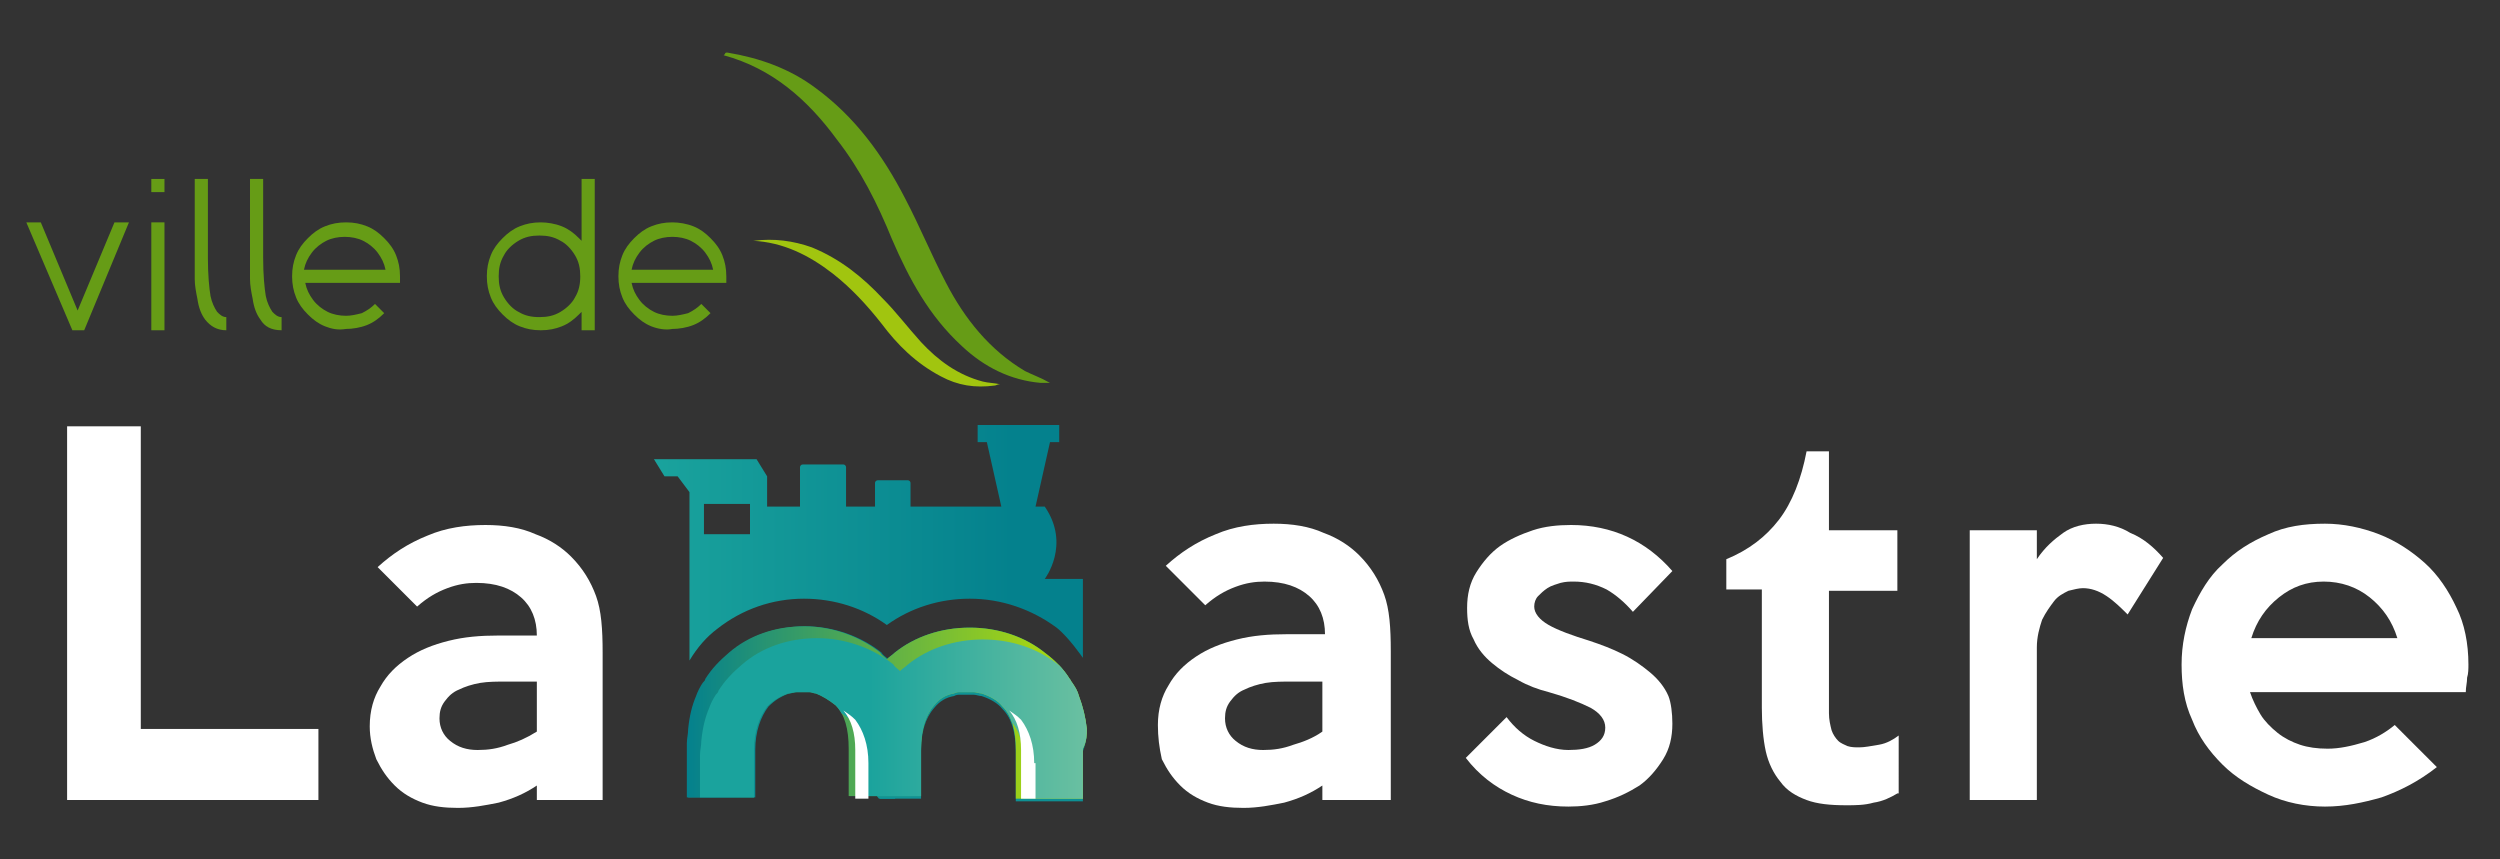 <?xml version="1.0" encoding="utf-8"?>
<!-- Generator: Adobe Illustrator 25.2.3, SVG Export Plug-In . SVG Version: 6.00 Build 0)  -->
<svg version="1.1" id="Calque_1" xmlns="http://www.w3.org/2000/svg" xmlns:xlink="http://www.w3.org/1999/xlink" x="0px" y="0px"
	 viewBox="0 0 190 65.3" style="enable-background:new 0 0 190 65.3;" xml:space="preserve">
<rect x="0" y="0" width="190" height="65.3" fill="#333333" stroke="none"/>
<style type="text/css">
	.st0{fill:#FFFFFF;}
	.st1{fill:#669C16;}
	.st2{fill:#A1C50F;}
	.st3{fill:url(#SVGID_1_);}
	.st4{fill:url(#SVGID_2_);}
	.st5{fill:url(#SVGID_3_);}
	.st6{fill:url(#SVGID_4_);}
	.st7{fill:url(#SVGID_5_);}
	.st8{clip-path:url(#SVGID_7_);fill:url(#SVGID_8_);}
	.st9{opacity:0;fill:#FFFFFF;}
	.st10{fill:url(#SVGID_9_);}
</style>
<polygon class="st0" points="5.1,32.4 5.1,60.8 24.2,60.8 24.2,55.4 10.7,55.4 10.7,32.4 "/>
<path class="st0" d="M40.8,55.6v-3.8h-2.3c-0.7,0-1.4,0-2,0.1c-0.6,0.1-1.2,0.3-1.6,0.5c-0.5,0.2-0.8,0.5-1.1,0.9
	c-0.3,0.4-0.4,0.8-0.4,1.3c0,0.7,0.3,1.3,0.8,1.7c0.6,0.5,1.3,0.7,2.1,0.7c0.8,0,1.5-0.1,2.3-0.4C39.3,56.4,40,56.1,40.8,55.6
	 M45.9,60.8h-5.1v-1.1c-0.9,0.6-1.8,1-2.9,1.3c-1,0.2-2,0.4-3.1,0.4c-1,0-1.9-0.1-2.7-0.4c-0.8-0.3-1.5-0.7-2.1-1.3
	c-0.6-0.6-1-1.2-1.4-2c-0.3-0.8-0.5-1.6-0.5-2.5c0-1.2,0.3-2.2,0.8-3c0.5-0.9,1.2-1.6,2.1-2.2c0.9-0.6,1.9-1,3.1-1.3
	c1.2-0.3,2.4-0.4,3.8-0.4h2.9c0-1.2-0.4-2.2-1.2-2.9c-0.8-0.7-1.9-1.1-3.4-1.1c-0.7,0-1.4,0.1-2.2,0.4c-0.8,0.3-1.5,0.7-2.3,1.4
	l-3-3c1.1-1,2.3-1.8,3.8-2.4c1.4-0.6,2.9-0.8,4.4-0.8c1.4,0,2.7,0.2,3.8,0.7c1.1,0.4,2,1,2.7,1.7c0.9,0.9,1.5,1.9,1.9,3
	c0.4,1.1,0.5,2.5,0.5,4.3V60.8z"/>
<path class="st0" d="M100.5,55.6v-3.8h-2.3c-0.7,0-1.4,0-2,0.1c-0.6,0.1-1.2,0.3-1.6,0.5c-0.5,0.2-0.8,0.5-1.1,0.9
	c-0.3,0.4-0.4,0.8-0.4,1.3c0,0.7,0.3,1.3,0.8,1.7c0.6,0.5,1.3,0.7,2.1,0.7c0.8,0,1.5-0.1,2.3-0.4C99,56.4,99.8,56.1,100.5,55.6
	 M105.6,60.8h-5.1v-1.1c-0.9,0.6-1.8,1-2.9,1.3c-1,0.2-2,0.4-3.1,0.4c-1,0-1.9-0.1-2.7-0.4c-0.8-0.3-1.5-0.7-2.1-1.3
	c-0.6-0.6-1-1.2-1.4-2C88.1,56.8,88,56,88,55.1c0-1.2,0.3-2.2,0.8-3c0.5-0.9,1.2-1.6,2.1-2.2c0.9-0.6,1.9-1,3.1-1.3
	c1.2-0.3,2.4-0.4,3.8-0.4h2.9c0-1.2-0.4-2.2-1.2-2.9c-0.8-0.7-1.9-1.1-3.4-1.1c-0.7,0-1.4,0.1-2.2,0.4c-0.8,0.3-1.5,0.7-2.3,1.4
	l-3-3c1.1-1,2.3-1.8,3.8-2.4c1.4-0.6,2.9-0.8,4.4-0.8c1.4,0,2.7,0.2,3.8,0.7c1.1,0.4,2,1,2.7,1.7c0.9,0.9,1.5,1.9,1.9,3
	c0.4,1.1,0.5,2.5,0.5,4.3V60.8z"/>
<path class="st0" d="M127.1,55c0,1-0.2,1.9-0.7,2.7c-0.5,0.8-1.1,1.5-1.8,2c-0.8,0.5-1.6,0.9-2.6,1.2c-0.9,0.3-1.9,0.4-2.8,0.4
	c-1.6,0-3-0.3-4.3-0.9c-1.3-0.6-2.5-1.5-3.5-2.8l3.1-3.1c0.6,0.8,1.3,1.4,2.1,1.8c0.8,0.4,1.7,0.7,2.6,0.7c0.8,0,1.5-0.1,2-0.4
	c0.5-0.3,0.8-0.7,0.8-1.3c0-0.6-0.4-1.1-1.1-1.5c-0.8-0.4-1.8-0.8-3.2-1.2c-0.8-0.2-1.6-0.5-2.3-0.9c-0.8-0.4-1.4-0.8-2-1.3
	c-0.6-0.5-1.1-1.1-1.4-1.8c-0.4-0.7-0.5-1.5-0.5-2.4c0-1,0.2-1.9,0.7-2.7c0.5-0.8,1.1-1.5,1.8-2c0.7-0.5,1.6-0.9,2.5-1.2
	c0.9-0.3,1.9-0.4,2.9-0.4c3.1,0,5.7,1.2,7.7,3.5l-3,3.1c-0.6-0.7-1.3-1.3-2-1.7c-0.8-0.4-1.6-0.6-2.5-0.6c-0.3,0-0.6,0-1,0.1
	c-0.3,0.1-0.7,0.2-1,0.4c-0.3,0.2-0.5,0.4-0.7,0.6c-0.2,0.2-0.3,0.5-0.3,0.8c0,0.5,0.4,1,1.1,1.4c0.7,0.4,1.8,0.8,3.1,1.2
	c0.9,0.3,1.7,0.6,2.5,1c0.8,0.4,1.5,0.9,2.1,1.4c0.6,0.5,1.1,1.1,1.4,1.8C127,53.4,127.1,54.2,127.1,55"/>
<path class="st0" d="M144.2,60.3c-0.5,0.3-1.1,0.6-1.8,0.7c-0.7,0.2-1.4,0.2-2.1,0.2c-1.2,0-2.2-0.1-3-0.4c-0.8-0.3-1.5-0.7-2-1.4
	c-0.5-0.6-0.9-1.4-1.1-2.3c-0.2-0.9-0.3-2.1-0.3-3.3v-9h-2.7v-2.3c1.7-0.7,3-1.7,4-3c1-1.3,1.7-3.1,2.1-5.2h1.7v6h5.2v4.6H139v9.3
	c0,0.5,0.1,0.9,0.2,1.3c0.1,0.3,0.3,0.6,0.5,0.8c0.2,0.2,0.5,0.3,0.7,0.4c0.3,0.1,0.6,0.1,0.9,0.1c0.4,0,0.9-0.1,1.5-0.2
	c0.6-0.1,1.1-0.4,1.5-0.7V60.3z"/>
<path class="st0" d="M164.4,42.4l-2.7,4.3c-0.5-0.5-1-1-1.6-1.4c-0.6-0.4-1.2-0.6-1.8-0.6c-0.3,0-0.7,0.1-1.1,0.2
	c-0.4,0.2-0.8,0.4-1.1,0.8c-0.3,0.4-0.6,0.8-0.9,1.4c-0.2,0.6-0.4,1.3-0.4,2.1v11.6h-5.1V40.3h5.1v2.2c0.6-0.9,1.3-1.5,2-2
	c0.7-0.5,1.6-0.7,2.5-0.7c0.9,0,1.8,0.2,2.6,0.7C162.9,40.9,163.7,41.6,164.4,42.4"/>
<path class="st0" d="M182.2,48.5c-0.4-1.3-1.1-2.3-2.1-3.1c-1-0.8-2.2-1.2-3.5-1.2c-1.3,0-2.4,0.4-3.4,1.2c-1,0.8-1.7,1.8-2.1,3.1
	H182.2z M187.6,50.5c0,0.3,0,0.7-0.1,1c0,0.4-0.1,0.7-0.1,1.1H171c0.2,0.6,0.5,1.2,0.8,1.7c0.3,0.5,0.8,1,1.3,1.4
	c0.5,0.4,1.1,0.7,1.7,0.9c0.6,0.2,1.3,0.3,2.1,0.3c0.9,0,1.8-0.2,2.8-0.5c0.9-0.3,1.7-0.8,2.3-1.3l3.2,3.2c-1.4,1.1-2.8,1.8-4.2,2.3
	c-1.4,0.4-2.8,0.7-4.3,0.7c-1.5,0-3-0.3-4.3-0.9c-1.3-0.6-2.5-1.3-3.5-2.3c-1-1-1.8-2.1-2.3-3.4c-0.6-1.3-0.8-2.7-0.8-4.2
	c0-1.5,0.3-2.9,0.8-4.2c0.6-1.3,1.3-2.5,2.3-3.4c1-1,2.1-1.7,3.5-2.3c1.3-0.6,2.7-0.8,4.3-0.8c1.4,0,2.8,0.3,4.1,0.8
	c1.3,0.5,2.5,1.3,3.5,2.2c1,0.9,1.8,2.1,2.4,3.4C187.3,47.4,187.6,48.9,187.6,50.5"/>
<path class="st1" d="M55.1,4.1c0,0-0.1,0.1-0.1,0.1c3.7,1,6.4,3.4,8.6,6.4c1.8,2.3,3.1,4.9,4.2,7.6c1.3,3,2.8,5.8,5.3,8.1
	c1.7,1.6,3.7,2.6,6,2.8c0.2,0,0.3,0,0.7,0c-0.7-0.4-1.3-0.6-1.9-0.9c-2.7-1.6-4.6-4-6-6.7c-1.1-2.1-2-4.3-3.1-6.4
	C67.1,11.8,65,8.9,62,6.7c-2-1.5-4.3-2.3-6.7-2.7c0,0-0.1,0-0.1,0C55.2,4,55.1,4,55.1,4.1"/>
<path class="st2" d="M57.2,18.3C57.2,18.3,57.2,18.4,57.2,18.3c2.3,0.1,4.3,1.1,6.1,2.5c1.4,1.1,2.6,2.4,3.7,3.8
	c1.2,1.6,2.6,3,4.5,4c1.3,0.7,2.6,0.9,4.1,0.7c0.1,0,0.2-0.1,0.4-0.1c-0.5-0.1-0.9-0.1-1.3-0.2c-1.9-0.5-3.4-1.6-4.7-3
	c-1-1.1-1.9-2.3-2.9-3.3c-1.5-1.6-3.2-3-5.4-3.9c-1.4-0.5-2.9-0.7-4.4-0.5c0,0,0,0-0.1,0C57.3,18.3,57.3,18.3,57.2,18.3"/>
<g>
	<path class="st1" d="M2,16.9h1.1l2.8,6.7l2.8-6.7h1.1l-3.4,8.2H5.5L2,16.9z"/>
	<path class="st1" d="M11.5,13.6h1v1h-1V13.6z M11.5,16.9h1v8.2h-1V16.9z"/>
	<path class="st1" d="M15.6,24.3c-0.3-0.4-0.5-0.9-0.6-1.6c-0.1-0.5-0.2-1-0.2-1.5c0-0.5,0-1.1,0-1.6v-6h1v6c0,1.3,0.1,2.3,0.2,2.9
		c0.1,0.5,0.3,0.9,0.5,1.2c0.2,0.2,0.4,0.4,0.7,0.4v1C16.5,25.1,16,24.8,15.6,24.3z"/>
	<path class="st1" d="M19.8,24.3c-0.3-0.4-0.5-0.9-0.6-1.6c-0.1-0.5-0.2-1-0.2-1.5c0-0.5,0-1.1,0-1.6v-6h1v6c0,1.3,0.1,2.3,0.2,2.9
		c0.1,0.5,0.3,0.9,0.5,1.2c0.2,0.2,0.4,0.4,0.7,0.4v1C20.6,25.1,20.1,24.8,19.8,24.3z"/>
	<path class="st1" d="M24.7,24.8c-0.5-0.2-0.9-0.5-1.3-0.9c-0.4-0.4-0.7-0.8-0.9-1.3c-0.2-0.5-0.3-1-0.3-1.6s0.1-1.1,0.3-1.6
		c0.2-0.5,0.5-0.9,0.9-1.3c0.4-0.4,0.8-0.7,1.3-0.9c0.5-0.2,1-0.3,1.6-0.3s1.1,0.1,1.6,0.3c0.5,0.2,0.9,0.5,1.3,0.9
		c0.4,0.4,0.7,0.8,0.9,1.3c0.2,0.5,0.3,1,0.3,1.6v0.5h-7.2c0.1,0.5,0.3,0.9,0.6,1.3c0.3,0.4,0.7,0.7,1.1,0.9
		c0.4,0.2,0.9,0.3,1.4,0.3c0.4,0,0.8-0.1,1.2-0.2c0.4-0.2,0.7-0.4,1-0.7l0.7,0.7c-0.4,0.4-0.8,0.7-1.3,0.9c-0.5,0.2-1.1,0.3-1.6,0.3
		C25.7,25.1,25.2,25,24.7,24.8z M29.3,20.5c-0.1-0.5-0.3-0.9-0.6-1.3c-0.3-0.4-0.7-0.7-1.1-0.9c-0.4-0.2-0.9-0.3-1.4-0.3
		c-0.5,0-1,0.1-1.4,0.3c-0.4,0.2-0.8,0.5-1.1,0.9c-0.3,0.4-0.5,0.8-0.6,1.3H29.3z"/>
	<path class="st1" d="M39.5,24.8c-0.5-0.2-0.9-0.5-1.3-0.9c-0.4-0.4-0.7-0.8-0.9-1.3c-0.2-0.5-0.3-1-0.3-1.6s0.1-1.1,0.3-1.6
		c0.2-0.5,0.5-0.9,0.9-1.3c0.4-0.4,0.8-0.7,1.3-0.9c0.5-0.2,1-0.3,1.6-0.3c0.5,0,1.1,0.1,1.6,0.3c0.5,0.2,0.9,0.5,1.3,0.9l0.2,0.2
		v-4.7h1v11.5h-1v-1.4L44,23.9c-0.4,0.4-0.8,0.7-1.3,0.9c-0.5,0.2-1,0.3-1.6,0.3C40.5,25.1,40,25,39.5,24.8z M42.6,23.7
		c0.5-0.3,0.9-0.7,1.1-1.1c0.3-0.5,0.4-1,0.4-1.6c0-0.6-0.1-1.1-0.4-1.6c-0.3-0.5-0.7-0.9-1.1-1.1c-0.5-0.3-1-0.4-1.6-0.4
		c-0.6,0-1.1,0.1-1.6,0.4c-0.5,0.3-0.9,0.7-1.1,1.1c-0.3,0.5-0.4,1-0.4,1.6c0,0.6,0.1,1.1,0.4,1.6c0.3,0.5,0.7,0.9,1.1,1.1
		c0.5,0.3,1,0.4,1.6,0.4C41.6,24.1,42.1,24,42.6,23.7z"/>
	<path class="st1" d="M49.5,24.8c-0.5-0.2-0.9-0.5-1.3-0.9c-0.4-0.4-0.7-0.8-0.9-1.3c-0.2-0.5-0.3-1-0.3-1.6s0.1-1.1,0.3-1.6
		c0.2-0.5,0.5-0.9,0.9-1.3c0.4-0.4,0.8-0.7,1.3-0.9c0.5-0.2,1-0.3,1.6-0.3c0.5,0,1.1,0.1,1.6,0.3c0.5,0.2,0.9,0.5,1.3,0.9
		c0.4,0.4,0.7,0.8,0.9,1.3c0.2,0.5,0.3,1,0.3,1.6v0.5H48c0.1,0.5,0.3,0.9,0.6,1.3c0.3,0.4,0.7,0.7,1.1,0.9c0.4,0.2,0.9,0.3,1.4,0.3
		c0.4,0,0.8-0.1,1.2-0.2c0.4-0.2,0.7-0.4,1-0.7l0.7,0.7c-0.4,0.4-0.8,0.7-1.3,0.9c-0.5,0.2-1.1,0.3-1.6,0.3
		C50.6,25.1,50,25,49.5,24.8z M54.2,20.5c-0.1-0.5-0.3-0.9-0.6-1.3c-0.3-0.4-0.7-0.7-1.1-0.9c-0.4-0.2-0.9-0.3-1.4-0.3
		c-0.5,0-1,0.1-1.4,0.3c-0.4,0.2-0.8,0.5-1.1,0.9c-0.3,0.4-0.5,0.8-0.6,1.3H54.2z"/>
</g>
<g>
	<g>
		<linearGradient id="SVGID_1_" gradientUnits="userSpaceOnUse" x1="30.635" y1="55.421" x2="82.674" y2="55.421">
			<stop  offset="0" style="stop-color:#1AA39D"/>
			<stop  offset="1" style="stop-color:#04818D"/>
		</linearGradient>
		<path class="st3" d="M66.9,60.7H68c1.2-1.4,1.9-3.1,1.9-5c0-2.2-1-4.1-2.5-5.6c-1.5,1.4-2.5,3.4-2.5,5.6
			C65,57.6,65.7,59.3,66.9,60.7z"/>
		<linearGradient id="SVGID_2_" gradientUnits="userSpaceOnUse" x1="39.804" y1="55.421" x2="69.984" y2="55.421">
			<stop  offset="0" style="stop-color:#1AA39D"/>
			<stop  offset="1" style="stop-color:#04818D"/>
		</linearGradient>
		<path class="st4" d="M66.9,60.7H68c1.2-1.4,1.9-3.1,1.9-5c0-2.2-1-4.1-2.5-5.6c-1.5,1.4-2.5,3.4-2.5,5.6
			C65,57.6,65.7,59.3,66.9,60.7z"/>
		<linearGradient id="SVGID_3_" gradientUnits="userSpaceOnUse" x1="39.688" y1="54.206" x2="69.995" y2="54.206">
			<stop  offset="0" style="stop-color:#1AA39D"/>
			<stop  offset="1" style="stop-color:#04818D"/>
		</linearGradient>
		<path class="st5" d="M67.5,50.1c-0.2-0.2-0.4-0.3-0.5-0.5c-1.5-1.2-3.6-2-5.8-2c-2.2,0-4.2,0.7-5.7,2c-0.7,0.6-1.3,1.2-1.8,2
			c0,0.1-0.1,0.2-0.2,0.3c-0.2,0.3-0.4,0.7-0.5,1c-0.3,0.7-0.5,1.5-0.6,2.5c0,0.4-0.1,0.7-0.1,1.1c0,0,0,0,0,0v0.2v3.9h2h3h0.1h0V57
			c0-1.4,0.4-2.5,1-3.3c0.5-0.5,1-0.8,1.6-1c0.2,0,0.4-0.1,0.6-0.1c0,0,0,0,0,0c0.1,0,0.3,0,0.4,0c0.1,0,0.2,0,0.3,0
			c0.1,0,0.2,0,0.2,0c0,0,0.1,0,0.1,0c0.2,0,0.3,0.1,0.5,0.1c0.5,0.2,1,0.5,1.5,0.9c0.7,0.7,1,1.8,1,3.3v3.6h0h0h0h2
			c-1.2-1.4-1.9-3.1-1.9-5C65,53.5,65.9,51.6,67.5,50.1z"/>
		<linearGradient id="SVGID_4_" gradientUnits="userSpaceOnUse" x1="20.387" y1="54.206" x2="127.466" y2="54.206">
			<stop  offset="0" style="stop-color:#1AA39D"/>
			<stop  offset="1" style="stop-color:#04818D"/>
		</linearGradient>
		<path class="st6" d="M82.6,55.4c-0.1-0.9-0.3-1.7-0.6-2.5c-0.1-0.4-0.3-0.7-0.5-1c-0.1-0.1-0.1-0.2-0.2-0.3
			c-0.5-0.8-1.1-1.4-1.9-2c-1.5-1.2-3.5-1.9-5.7-1.9c-2.2,0-4.2,0.7-5.7,1.9c-0.2,0.2-0.4,0.3-0.6,0.5c-1.5,1.4-2.5,3.4-2.5,5.6
			c0,1.9,0.7,3.6,1.9,5H68h2h0h0h0v-3.6c0-1.4,0.3-2.5,1-3.3c0.4-0.5,0.9-0.8,1.5-0.9c0.2-0.1,0.3-0.1,0.5-0.1c0,0,0.1,0,0.1,0
			c0.1,0,0.2,0,0.2,0c0.1,0,0.2,0,0.3,0c0.1,0,0.3,0,0.4,0c0,0,0,0,0,0c0.2,0,0.4,0.1,0.6,0.1c0.6,0.2,1.2,0.5,1.6,1
			c0.7,0.7,1,1.8,1,3.3v3.7h0h0.1h3h2v-2.6v-1.2C82.6,56.3,82.6,55.8,82.6,55.4z"/>
	</g>
	<linearGradient id="SVGID_5_" gradientUnits="userSpaceOnUse" x1="52.313" y1="54.206" x2="82.649" y2="54.206">
		<stop  offset="0" style="stop-color:#04818D"/>
		<stop  offset="0.87" style="stop-color:#A3D414"/>
	</linearGradient>
	<path class="st7" d="M82.6,55.4c-0.1-0.9-0.3-1.7-0.6-2.5c-0.1-0.4-0.3-0.7-0.5-1c-0.1-0.1-0.1-0.2-0.2-0.3c-0.5-0.8-1.1-1.4-1.9-2
		c-1.5-1.2-3.5-1.9-5.7-1.9c-2.2,0-4.2,0.7-5.7,1.9c-0.2,0.2-0.4,0.3-0.6,0.5c-0.2-0.2-0.4-0.3-0.5-0.5c-1.5-1.2-3.6-2-5.8-2
		c-2.2,0-4.2,0.7-5.7,2c-0.7,0.6-1.3,1.2-1.8,2c0,0.1-0.1,0.2-0.2,0.3c-0.2,0.3-0.4,0.7-0.5,1c-0.3,0.7-0.5,1.5-0.6,2.5
		c0,0.4-0.1,0.7-0.1,1.1c0,0,0,0,0,0v0.2v3.9h2h3h0.1h0V57c0-1.4,0.4-2.5,1-3.3c0.5-0.5,1-0.8,1.6-1c0.2,0,0.4-0.1,0.6-0.1
		c0,0,0,0,0,0c0.1,0,0.3,0,0.4,0c0.1,0,0.2,0,0.3,0c0.1,0,0.2,0,0.2,0c0,0,0.1,0,0.1,0c0.2,0,0.3,0.1,0.5,0.1c0.5,0.2,1,0.5,1.5,0.9
		c0.7,0.7,1,1.8,1,3.3v3.6h0h0h0h2H68h2h0h0h0v-3.6c0-1.4,0.3-2.5,1-3.3c0.4-0.5,0.9-0.8,1.5-0.9c0.2-0.1,0.3-0.1,0.5-0.1
		c0,0,0.1,0,0.1,0c0.1,0,0.2,0,0.2,0c0.1,0,0.2,0,0.3,0c0.1,0,0.3,0,0.4,0c0,0,0,0,0,0c0.2,0,0.4,0.1,0.6,0.1c0.6,0.2,1.2,0.5,1.6,1
		c0.7,0.7,1,1.8,1,3.3v3.7h0h0.1h3h2v-2.6v-1.2C82.6,56.3,82.6,55.8,82.6,55.4z"/>
	<g>
		<defs>
			<path id="SVGID_6_" d="M82.6,55.4c-0.1-0.9-0.3-1.7-0.6-2.5c-0.1-0.4-0.3-0.7-0.5-1c-0.1-0.1-0.1-0.2-0.2-0.3
				c-0.5-0.8-1.1-1.4-1.9-2c-1.5-1.2-3.5-1.9-5.7-1.9c-2.2,0-4.2,0.7-5.7,1.9c-0.2,0.2-0.4,0.3-0.6,0.5c-0.2-0.2-0.4-0.3-0.5-0.5
				c-1.5-1.2-3.6-2-5.8-2c-2.2,0-4.2,0.7-5.7,2c-0.7,0.6-1.3,1.2-1.8,2c0,0.1-0.1,0.2-0.2,0.3c-0.2,0.3-0.4,0.7-0.5,1
				c-0.3,0.7-0.5,1.5-0.6,2.5c0,0.4-0.1,0.7-0.1,1.1c0,0,0,0,0,0v0.2v3.9h2h3h0.1h0V57c0-1.4,0.4-2.5,1-3.3c0.5-0.5,1-0.8,1.6-1
				c0.2,0,0.4-0.1,0.6-0.1c0,0,0,0,0,0c0.1,0,0.3,0,0.4,0c0.1,0,0.2,0,0.3,0c0.1,0,0.2,0,0.2,0c0,0,0.1,0,0.1,0
				c0.2,0,0.3,0.1,0.5,0.1c0.5,0.2,1,0.5,1.5,0.9c0.7,0.7,1,1.8,1,3.3v3.6h0h0h0h2H68h2h0h0h0v-3.6c0-1.4,0.3-2.5,1-3.3
				c0.4-0.5,0.9-0.8,1.5-0.9c0.2-0.1,0.3-0.1,0.5-0.1c0,0,0.1,0,0.1,0c0.1,0,0.2,0,0.2,0c0.1,0,0.2,0,0.3,0c0.1,0,0.3,0,0.4,0
				c0,0,0,0,0,0c0.2,0,0.4,0.1,0.6,0.1c0.6,0.2,1.2,0.5,1.6,1c0.7,0.7,1,1.8,1,3.3v3.7h0h0.1h3h2v-2.6v-1.2
				C82.6,56.3,82.6,55.8,82.6,55.4z"/>
		</defs>
		<clipPath id="SVGID_7_">
			<use xlink:href="#SVGID_6_"  style="overflow:visible;"/>
		</clipPath>
		<linearGradient id="SVGID_8_" gradientUnits="userSpaceOnUse" x1="53.37" y1="55.118" x2="83.706" y2="55.118">
			<stop  offset="0.416" style="stop-color:#1AA39D"/>
			<stop  offset="1" style="stop-color:#70C2A1"/>
		</linearGradient>
		<path class="st8" d="M83.6,56.3c-0.1-0.9-0.3-1.7-0.6-2.5c-0.1-0.4-0.3-0.7-0.5-1c-0.1-0.1-0.1-0.2-0.2-0.3
			c-0.5-0.8-1.1-1.4-1.9-2c-1.5-1.2-3.5-1.9-5.7-1.9c-2.2,0-4.2,0.7-5.7,1.9c-0.2,0.2-0.4,0.3-0.6,0.5c-0.2-0.2-0.4-0.3-0.5-0.5
			c-1.5-1.2-3.6-2-5.8-2c-2.2,0-4.2,0.7-5.7,2c-0.7,0.6-1.3,1.2-1.8,2c0,0.1-0.1,0.2-0.2,0.3c-0.2,0.3-0.4,0.7-0.5,1
			c-0.3,0.7-0.5,1.5-0.6,2.5c0,0.4-0.1,0.7-0.1,1.1c0,0,0,0,0,0v0.2v3.9h2h3h0.1h0V58c0-1.4,0.4-2.5,1-3.3c0.5-0.5,1-0.8,1.6-1
			c0.2,0,0.4-0.1,0.6-0.1c0,0,0,0,0,0c0.1,0,0.3,0,0.4,0c0.1,0,0.2,0,0.3,0c0.1,0,0.2,0,0.2,0c0,0,0.1,0,0.1,0
			c0.2,0,0.3,0.1,0.5,0.1c0.5,0.2,1,0.5,1.5,0.9c0.7,0.7,1,1.8,1,3.3v3.6h0h0h0h2h1.1h2h0h0h0V58c0-1.4,0.3-2.5,1-3.3
			c0.4-0.5,0.9-0.8,1.5-0.9c0.2-0.1,0.3-0.1,0.5-0.1c0,0,0.1,0,0.1,0c0.1,0,0.2,0,0.2,0c0.1,0,0.2,0,0.3,0c0.1,0,0.3,0,0.4,0
			c0,0,0,0,0,0c0.2,0,0.4,0.1,0.6,0.1c0.6,0.2,1.2,0.5,1.6,1c0.7,0.7,1,1.8,1,3.3v3.7h0h0.1h3h2V59v-1.2
			C83.7,57.2,83.7,56.8,83.6,56.3z"/>
	</g>
	<g>
		<path class="st9" d="M53.4,57.5C53.4,57.5,53.4,57.5,53.4,57.5c0-0.4,0-0.8,0.1-1.2c0.1-0.9,0.3-1.7,0.6-2.5
			c0.1-0.4,0.3-0.7,0.5-1c0-0.1,0.1-0.2,0.2-0.3c0.5-0.7,1.1-1.4,1.8-2c1.5-1.2,3.5-2,5.7-2c2.2,0,4.2,0.7,5.8,2
			c0.2,0.1,0.4,0.3,0.5,0.5c0.2-0.2,0.4-0.3,0.6-0.5c1.5-1.2,3.5-1.9,5.7-1.9c2.1,0,4,0.7,5.5,1.8c-0.3-0.3-0.6-0.5-0.9-0.8
			c-1.5-1.2-3.5-1.9-5.7-1.9c-2.2,0-4.2,0.7-5.7,1.9c-0.2,0.2-0.4,0.3-0.6,0.5c-0.2-0.2-0.4-0.3-0.5-0.5c-1.5-1.2-3.6-2-5.8-2
			c-2.2,0-4.2,0.7-5.7,2c-0.7,0.6-1.3,1.2-1.8,2c0,0.1-0.1,0.2-0.2,0.3c-0.2,0.3-0.4,0.7-0.5,1c-0.3,0.7-0.5,1.5-0.6,2.5
			c0,0.4-0.1,0.7-0.1,1.1c0,0,0,0,0,0v0.2v3.9h1.1v-3V57.5z"/>
		<path class="st0" d="M78.6,58c0-1.4-0.4-2.5-1-3.3c-0.3-0.3-0.6-0.5-0.9-0.7c0.6,0.7,0.9,1.7,0.9,3v3.7h0h0.1h1V58z"/>
		<path class="st0" d="M66,58c0-1.4-0.4-2.5-1-3.3c-0.3-0.3-0.6-0.5-0.9-0.7c0.6,0.7,0.9,1.7,0.9,3v3.7h0H65h1V58z"/>
	</g>
</g>
<linearGradient id="SVGID_9_" gradientUnits="userSpaceOnUse" x1="49.563" y1="41.245" x2="82.346" y2="41.245">
	<stop  offset="0" style="stop-color:#1AA39D"/>
	<stop  offset="0.834" style="stop-color:#04818D"/>
	<stop  offset="1" style="stop-color:#04818D"/>
</linearGradient>
<path class="st10" d="M54.5,47.8c1.9-1.5,4.2-2.3,6.6-2.3c2.3,0,4.5,0.7,6.3,2c1.8-1.3,4-2,6.3-2c2.4,0,4.7,0.8,6.6,2.2
	c0.9,0.7,2,2.3,2,2.3v-6l-2.9,0c0,0,2-2.6,0-5.5h-0.7l1.1-4.9h0.7v-1.3h-6.2v1.3h0.7l1.1,4.9h-6.9v-1.8c0-0.1-0.1-0.2-0.2-0.2h-2.3
	c-0.1,0-0.2,0.1-0.2,0.2v1.8h-2.2v-3c0-0.1-0.1-0.2-0.2-0.2h-3.1c-0.1,0-0.2,0.1-0.2,0.2v3h-2.5v-2.3l-0.8-1.3h-7.8l0.8,1.3h1
	l0.9,1.2v12.8c0,0,0,0,0,0C53,49.2,53.7,48.4,54.5,47.8z M53.5,38.3h3.5v2.3h-3.5V38.3z"/>
</svg>
